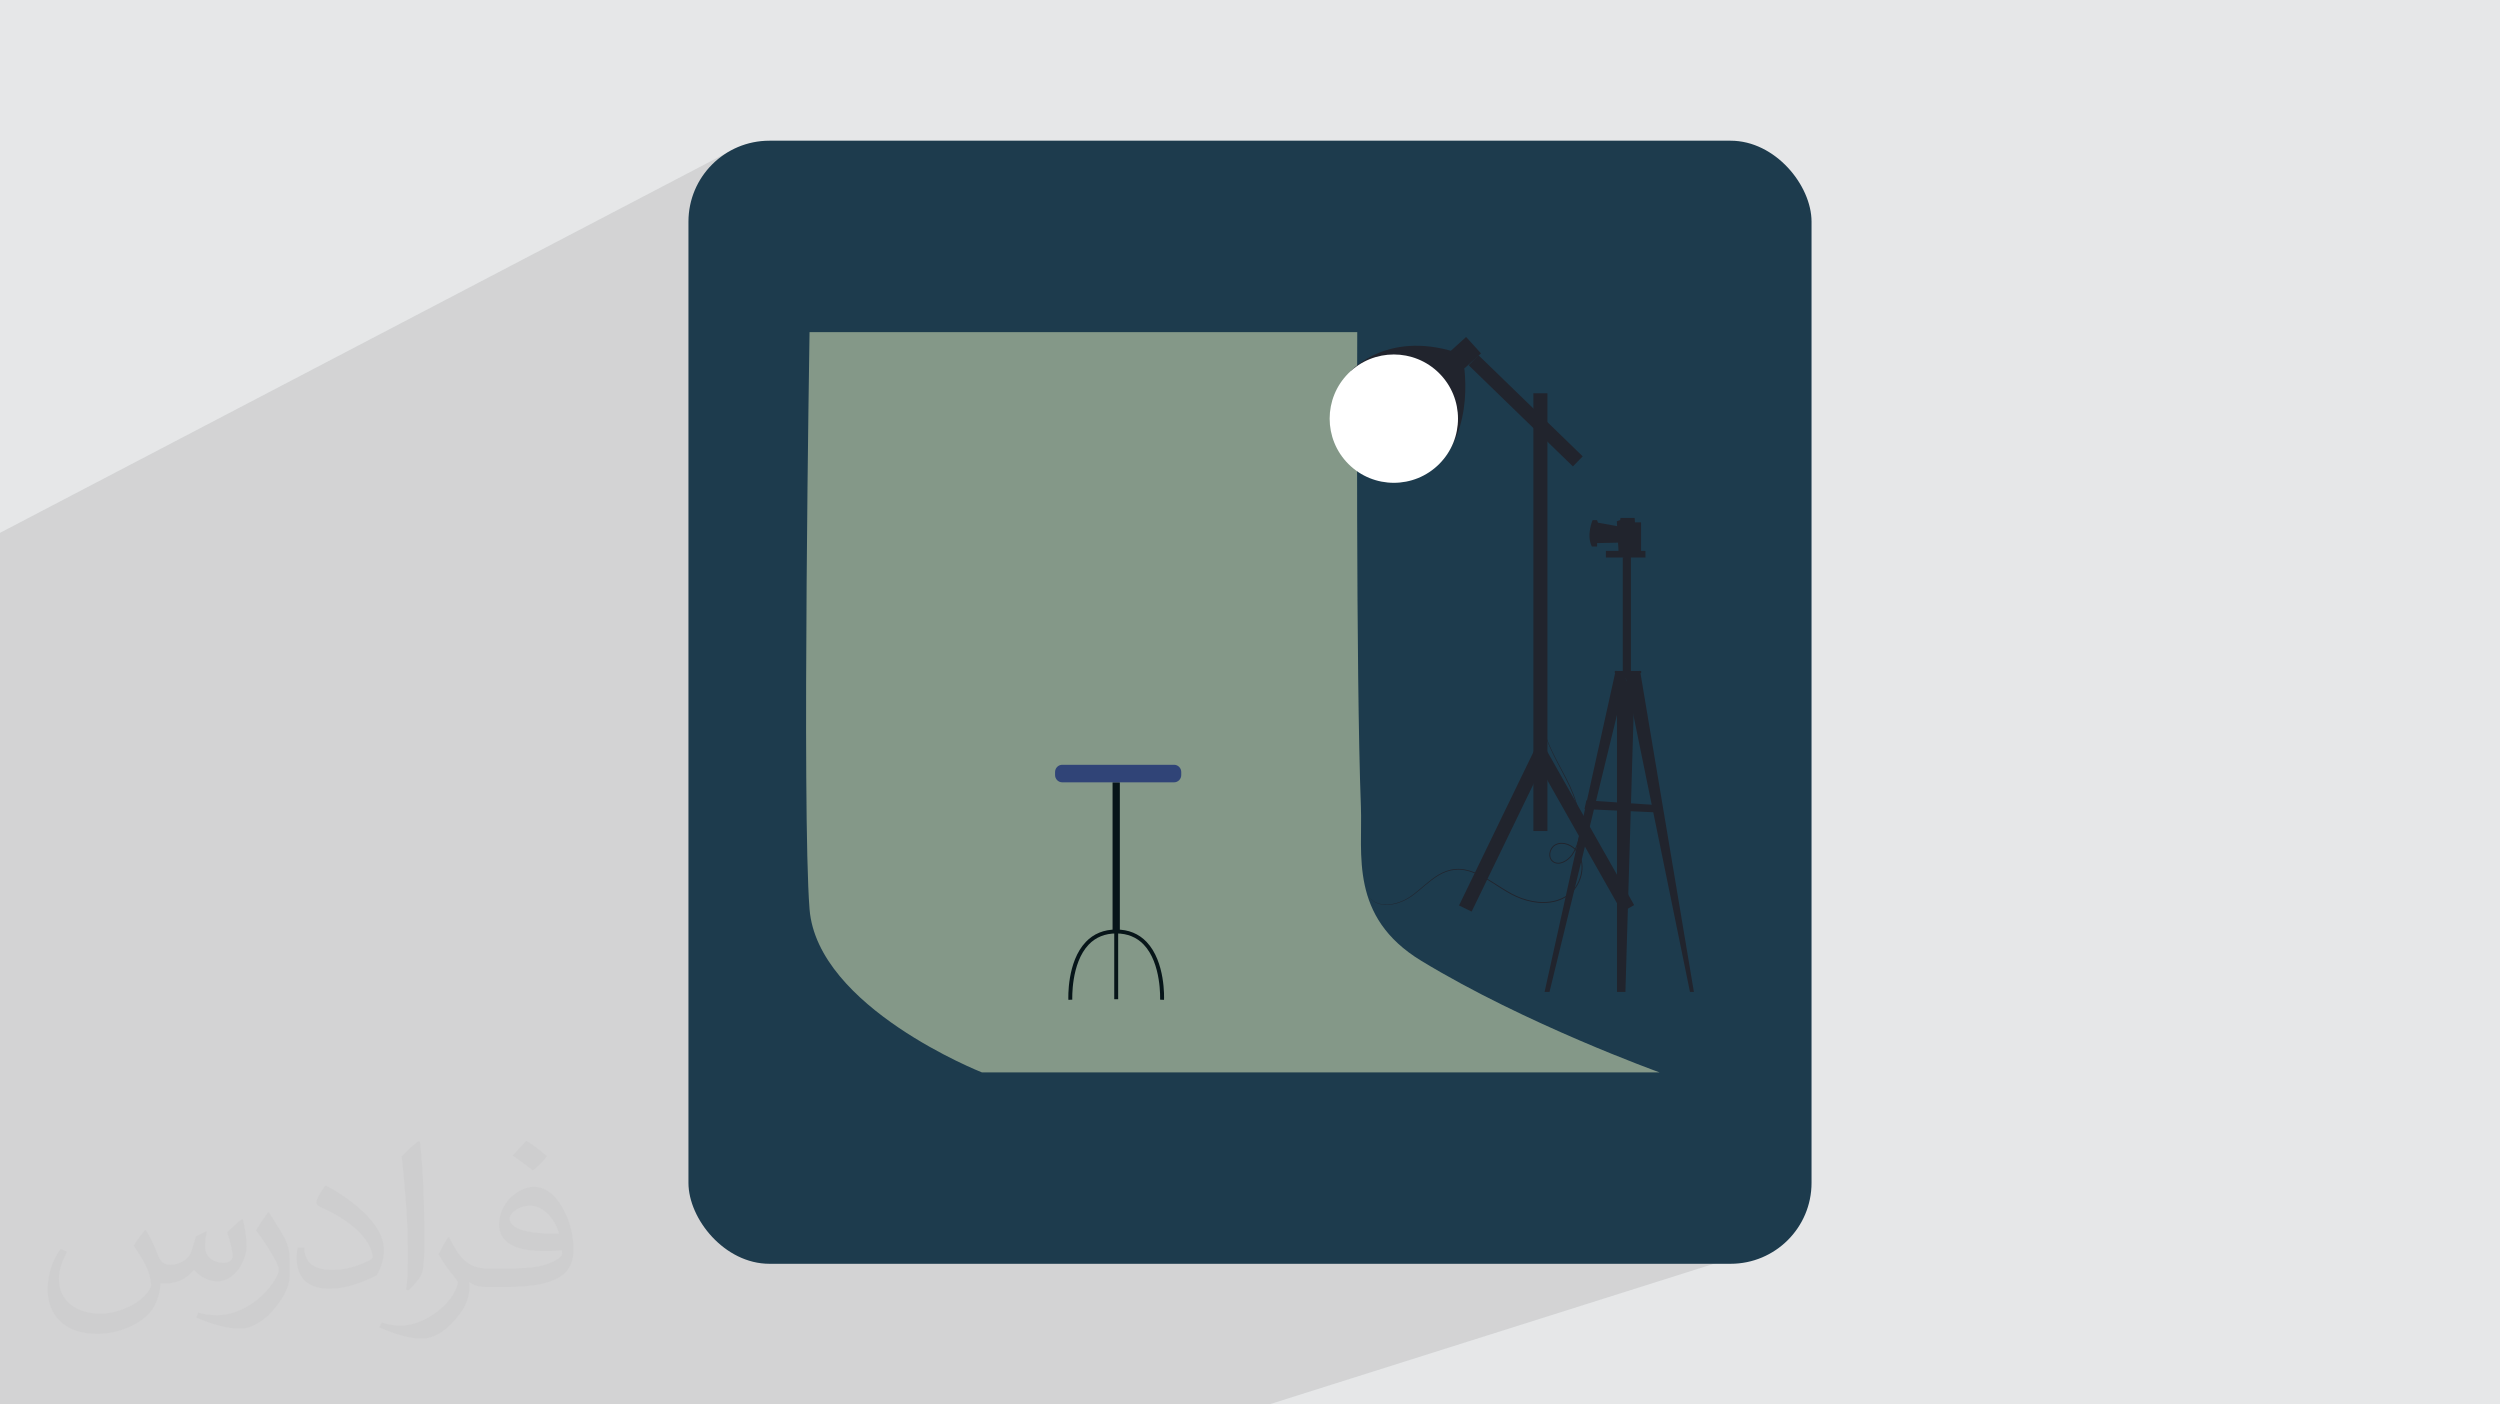 <?xml version="1.0" encoding="UTF-8"?>
<!DOCTYPE svg PUBLIC "-//W3C//DTD SVG 1.0//EN" "http://www.w3.org/TR/2001/REC-SVG-20010904/DTD/svg10.dtd">
<!-- Creator: CorelDRAW -->
<svg xmlns="http://www.w3.org/2000/svg" xml:space="preserve" width="94.192mm" height="52.917mm" version="1.0" style="shape-rendering:geometricPrecision; text-rendering:geometricPrecision; image-rendering:optimizeQuality; fill-rule:evenodd; clip-rule:evenodd"
viewBox="0 0 9404.92 5283.66"
 xmlns:xlink="http://www.w3.org/1999/xlink"
 xmlns:xodm="http://www.corel.com/coreldraw/odm/2003">
 <defs>
  <style type="text/css">
   <![CDATA[
    .str0 {stroke:#21242D;stroke-width:52.84;stroke-miterlimit:22.926}
    .str1 {stroke:#21242D;stroke-width:7.61;stroke-miterlimit:22.926}
    .fil8 {fill:none;fill-rule:nonzero}
    .fil3 {fill:#1D3B4D}
    .fil5 {fill:#071519;fill-rule:nonzero}
    .fil7 {fill:#21242D;fill-rule:nonzero}
    .fil6 {fill:#304477;fill-rule:nonzero}
    .fil4 {fill:#849888;fill-rule:nonzero}
    .fil9 {fill:white;fill-rule:nonzero}
    .fil2 {fill:#373435;fill-opacity:0.031}
    .fil1 {fill:#2B2A29;fill-opacity:0.102}
    .fil0 {fill:#E6E7E8}
    .fil10 {fill:url(#id2);fill-rule:nonzero}
   ]]>
  </style>
   <mask id="id0">
  <linearGradient id="id1" gradientUnits="userSpaceOnUse" x1="5712.54" y1="999.76" x2="3645.92" y2="3497.27">
   <stop offset="0" style="stop-opacity:1; stop-color:white"/>
   <stop offset="1" style="stop-opacity:0; stop-color:white"/>
  </linearGradient>
    <rect style="fill:url(#id1)" x="3030.78" y="1394.98" width="2428.99" height="2070.04"/>
   </mask>
  <linearGradient id="id2" gradientUnits="userSpaceOnUse" x1="5712.54" y1="999.76" x2="3645.92" y2="3497.27">
   <stop offset="0" style="stop-opacity:1; stop-color:white"/>
   <stop offset="1" style="stop-opacity:1; stop-color:white"/>
  </linearGradient>
 </defs>
 <g id="Layer_x0020_1">
  <polygon class="fil0" points="-0,0 9404.92,0 9404.92,5283.66 -0,5283.66 "/>
  <polygon class="fil1" points="6532.25,3955.98 6723.22,4667.13 4773.4,5283.66 38.76,5283.66 -0,5283.66 -0,2004.49 2736.98,573.52 "/>
  <path class="fil2" d="M548.54 4627.69c17.95,27.21 29.6,53.36 40.96,82.43 8.45,16.91 12.93,48.09 52.57,48.09 11.61,0 28.28,-3.42 43.06,-11.61 16.63,-8.73 29.32,-21.94 35.94,-42l15.85 -53.36 38.57 -19.02 2.64 2.64c-5.27,20.09 -6.59,39.36 -6.59,54.43 0,44.63 38.57,61.56 69.22,61.56 17.95,0 34.09,-8.73 34.09,-25.11 0,-21.13 -8.98,-57.06 -20.62,-89.29 17.95,-17.95 35.94,-35.94 56.53,-50.47l3.17 1.6c8.98,38.04 14,75.56 14,100.66 0,24.57 -10.83,51.79 -19.81,69.49 -18.49,34.87 -51.25,62.62 -90.87,62.62 -30.1,0 -63.65,-15.07 -86.66,-43.06l-1.32 0c-21.66,26.96 -55.22,51.25 -108.86,51.25l-16.63 0c-2.64,35.41 -10.29,60.49 -21.94,82.95 -31.95,62.34 -126.81,106.47 -216.1,106.47 -124.17,0 -186.51,-71.59 -186.51,-166.96 0,-58.91 19.27,-113.6 48.88,-152.42l24.29 10.04c-18.49,35.41 -30.91,68.68 -30.91,101.45 0,89.29 72.66,131.83 156.4,131.83 77.68,0 173.83,-49.41 191.28,-106.72 -6.59,-62.62 -30.1,-91.93 -66.04,-148.99 10.83,-19.02 24.83,-38.04 42.28,-58.38l3.17 0 0 0 0 0 -0.02 -0.09zm1432.13 -336.04c26.15,16.39 51.79,35.66 76.87,57.85 -14,19.81 -31.45,37.79 -53.11,53.64 -25.11,-20.34 -50.19,-37.79 -75.84,-56.27 17.42,-19.55 34.62,-38.29 52.04,-55.22l0 0 0 0 0 0 0 0 0 0 0.03 0zm13.47 244.11c-42.28,0 -76.87,27.75 -76.87,48.34 0,44.13 84.53,57.85 185.72,57.31 -12.68,-51.79 -57.06,-105.68 -108.86,-105.68l0.01 0.03zm-94.86 236.19c54.96,0 103.04,-1.6 139.74,-10.83 40.96,-10.29 75.56,-30.91 75.56,-45.17 0,-3.7 0,-8.19 -1.32,-11.89 -22.98,2.11 -49.41,2.11 -72.38,2.11 -74.49,0 -131.55,-16.91 -154.02,-58.66 -5.55,-11.61 -9.51,-24.57 -9.51,-39.36 0,-40.43 17.42,-79.79 48.09,-107 25.61,-22.45 53.89,-36.44 82.67,-36.44 52.04,0 93.51,41.75 122.57,107.54 15.85,35.94 26.68,77.4 26.68,129.72 0,34.87 -9.51,64.19 -31.17,85.85 -40.43,39.11 -114.92,53.89 -229.04,53.89l-51.79 0 0 0 -13.47 0c-28.28,0 -48.62,-5.02 -64.72,-17.42l-2.64 0c0.79,6.59 1.32,12.93 1.32,19.02 0,25.61 -8.45,58.38 -25.61,84.53 -50.72,75.3 -105.68,108.04 -153.24,108.04 -48.09,0 -107,-18.49 -160.11,-42.54l9.51 -18.49c17.17,7.13 40.96,11.89 73.7,11.89 85.85,0 198.66,-82.43 212.66,-163 -3.17,-6.59 -8.98,-15.32 -17.17,-24.57 -25.11,-29.85 -40.96,-54.68 -55.75,-80.83 12.68,-25.11 24.29,-45.17 35.13,-63.4l4.49 -0.53c36.72,74.77 69.99,117.55 144.23,117.55l11.61 0 0 0 53.89 0 0 0 0 0 0 0 0 0 0 0 0.09 0.01zm-371.98 79c6.34,-34.34 6.87,-72.91 6.87,-108.86l0 -53.36c0,-99.6 -12.68,-244.36 -22.98,-338.68 17.95,-19.27 43.06,-42 62.87,-57.31l5.81 1.6c13.47,118.62 16.63,256 16.63,383.06 0,33.3 -1.32,65.79 -4.49,89.55 -1.85,30.1 -19.27,52.83 -56.53,87.7l-8.19 -3.7zm-382.8 -157.19c1.85,46.77 24.83,83.49 105.15,83.49 49.93,0 92.19,-12.93 138.96,-35.13 8.45,-3.7 12.93,-8.73 12.93,-12.93 0,-29.32 -22.45,-68.15 -60.23,-103.55 -36.72,-33.3 -85.34,-62.62 -130.76,-82.18 -15.6,-6.59 -20.62,-13.47 -20.62,-20.09 0,-13.47 17.95,-41.75 32.77,-62.09l5.02 -0.53c52.04,27.21 110.17,67.64 153.24,112.53 39.11,41.47 63.4,83.49 63.4,129.19 0,33.81 -10.29,65.51 -26.96,95.11 -57.06,28.79 -117.83,50.72 -178.06,50.72 -73.17,0 -123.1,-34.34 -123.1,-114.92 0,-8.73 0,-22.19 3.17,-39.64l25.11 0 0 0 0 0 0 0 0 0 0 0 -0.02 0zm-132.37 -132.9l45.45 73.45c16.63,27.21 32.23,56.81 32.23,103.55l0 59.7c0,48.34 -30.91,100.13 -80.83,151.38 -39.11,34.62 -73.7,49.41 -105.68,49.41 -47.55,0 -101.98,-14.79 -164.85,-41.75l7.13 -18.49c19.81,5.27 42.79,9.77 71.06,9.77 90.36,-0.53 182.8,-66.57 225.08,-147.15 5.02,-9.26 6.87,-17.95 6.87,-24.04 0,-9.26 -5.02,-19.55 -8.98,-28.79 -22.98,-43.31 -48.62,-82.95 -76.87,-119.68 14.79,-23.25 29.6,-45.7 45.7,-67.9l3.7 0.53 0 0 0 0 0 0 0 0 0 0 -0.02 0.01z"/>
  <rect class="fil3" x="2589.93" y="529.3" width="4225.03" height="4225.03" rx="304.59" ry="304.59"/>
  <path class="fil4" d="M3693.8 4034.22c0,0 -619.05,-243.72 -648.31,-614.18 -29.25,-370.46 0,-2170.61 0,-2170.61l2060.42 0c0,0 -5.48,1283.17 13.76,1784.93 6.81,177.68 -44.46,414.92 226.69,579.87 393.35,239.3 896.79,420 896.79,420l-2549.35 0 0 -0.01z"/>
  <path class="fil5" d="M4019.21 3761.37l14.73 -0.68c-0.06,-1.37 -5.47,-136.88 61.65,-207.15 26.59,-27.83 61.42,-41.96 103.52,-41.96l0 -14.75c-46.3,0 -84.73,15.67 -114.23,46.55 -71.47,74.89 -65.93,212.17 -65.67,217.98z"/>
  <rect class="fil5" x="4191.74" y="3471.25" width="14.75" height="287.8"/>
  <rect class="fil5" x="4185.44" y="2943.13" width="27.36" height="561.08"/>
  <path class="fil6" d="M3996.38 2943.12l420.2 0c15.04,0 27.23,-12.19 27.23,-27.22l0 -11.64c0,-15.04 -12.19,-27.23 -27.23,-27.23l-420.2 0c-15.04,0 -27.23,12.19 -27.23,27.23l0 11.63c0,15.04 12.18,27.23 27.23,27.23z"/>
  <path class="fil7" d="M5082.51 1395.23c0,0 144.01,-162.22 418.16,-61.73 0,0 56.6,241.36 -77.31,402.22l-340.84 -340.49z"/>
  <rect class="fil7" transform="matrix(0.369 0.407 -0.407 0.369 5515.47 1267.63)" width="151.69" height="151.69"/>
  <line class="fil8 str0" x1="5543.44" y1="1355.04" x2="5935.68" y2= "1735.72" />
  <line class="fil8 str0" x1="5795" y1="1479.42" x2="5795" y2= "3126.32" />
  <polyline class="fil8 str0" points="6124.69,3417.9 5795,2835.32 5512.52,3417.9 "/>
  <circle class="fil9" transform="matrix(0.389 -0.389 0.389 0.389 5243.53 1574.9)" r="438.86"/>
  <polygon class="fil10" style="mask:url(#id0)" points="5082.51,1395.23 3031.03,2638.47 3051.94,3464.76 5168.17,3417.9 5459.52,1682.72 "/>
  <path class="fil7" d="M5152.79 3377.22c0,0 1.22,1.06 3.46,3.24 1.13,1.12 2.52,2.47 4.13,4.07 1.79,1.45 4.01,2.97 6.44,4.77 4.94,3.51 11.7,6.93 20.11,9.74 8.52,2.32 18.65,4.43 30.22,3.92 22.99,-0.57 51.15,-7.95 79.41,-24.61 28.28,-16.75 54.77,-43.8 87.66,-69.15 16.51,-12.53 34.95,-24.77 56.49,-32.58 21.46,-7.69 45.98,-10.17 70.2,-5.68 24.23,4.49 47.94,14.44 70.69,27.06 22.83,12.56 45.12,27.4 68.3,41.96 11.58,7.28 23.43,14.42 35.72,21.11 12.3,6.58 25.16,12.44 38.53,17.37 26.82,9.48 55.75,15.7 85.35,14.99 14.75,-0.32 29.64,-2.17 44.09,-6.25 14.38,-4.16 28.41,-10.32 40.99,-18.74 25.35,-16.78 43.25,-44.39 51.11,-74.45 3.91,-15.09 5.27,-30.79 3.3,-46.05 -2.08,-15.21 -7.63,-29.85 -16.59,-41.98 -1.98,-3.25 -4.65,-5.9 -7.29,-8.59l-3.87 -4.07c-1.38,-1.26 -2.82,-2.46 -4.27,-3.61 -5.91,-4.56 -12.43,-8.3 -19.32,-11 -13.72,-5.3 -29.41,-6.3 -42.56,-0.25 -13.12,5.77 -21.51,19.66 -22.95,33.5 -0.64,6.96 0.55,14.09 4.02,19.99 3.57,5.77 9.34,10.15 15.72,12.31 13.15,4.28 27.5,-0.9 38.78,-8.26 11.48,-7.6 20.97,-17.81 27.36,-29.75 13.85,-23.35 21.45,-49.38 23.67,-75.04 2.2,-25.69 -0.15,-50.9 -4.79,-74.69 -9.54,-47.68 -27.5,-89.78 -46.4,-126.51 -18.85,-36.86 -37.04,-69.7 -51.22,-99.47 -14.2,-29.75 -24.54,-56.3 -30.87,-78.66 -6.42,-22.35 -8.87,-40.3 -10.27,-52.41 -0.5,-6.09 -0.67,-10.75 -0.84,-13.88 -0.16,-3.13 -0.15,-4.72 -0.15,-4.72 0,0 0.23,1.6 0.51,4.7 0.28,3.23 0.69,7.83 1.21,13.82 1.65,12.06 4.29,29.9 10.9,52.08 6.5,22.21 17,48.6 31.33,78.19 14.32,29.63 32.64,62.33 51.68,99.17 19.09,36.74 37.31,79.03 47.05,127.09 4.74,23.97 7.19,49.46 5.01,75.56 -2.21,26.03 -9.87,52.6 -23.97,76.44 -6.51,12.23 -16.44,23.01 -28.37,30.88 -6,3.91 -12.57,7.14 -19.69,8.96 -7.06,1.83 -14.83,2.14 -22.04,-0.27 -7.15,-2.4 -13.54,-7.24 -17.62,-13.79 -3.92,-6.65 -5.2,-14.56 -4.52,-22.12 1.56,-14.98 10.49,-29.91 24.96,-36.37 14.23,-6.57 30.93,-5.42 45.31,0.13 7.24,2.82 14.06,6.71 20.24,11.49 1.53,1.22 3.04,2.48 4.47,3.79l4.05 4.24c2.73,2.81 5.51,5.6 7.59,8.97 9.37,12.64 15.12,27.9 17.27,43.61 2.05,15.78 0.64,31.95 -3.37,47.43 -8.08,30.86 -26.41,59.16 -52.61,76.52 -12.99,8.68 -27.31,14.94 -42.04,19.2 -14.78,4.15 -29.96,6.02 -44.98,6.34 -30.13,0.7 -59.46,-5.63 -86.6,-15.27 -13.52,-5.01 -26.54,-10.97 -38.96,-17.64 -12.37,-6.75 -24.27,-13.95 -35.88,-21.27 -23.2,-14.63 -45.42,-29.47 -68.06,-41.99 -22.57,-12.57 -45.93,-22.43 -69.68,-26.89 -23.73,-4.45 -47.67,-2.11 -68.74,5.35 -21.15,7.6 -39.41,19.6 -55.89,31.99 -32.82,25.06 -59.45,52.04 -88.18,68.87 -28.64,16.66 -57.14,23.92 -80.41,24.27 -11.69,0.39 -21.97,-1.86 -30.55,-4.31 -8.49,-2.96 -15.28,-6.53 -20.2,-10.17 -2.43,-1.89 -4.61,-3.45 -6.38,-4.97 -1.58,-1.66 -2.93,-3.06 -4.04,-4.22 -2.16,-2.23 -3.2,-3.44 -3.2,-3.44z"/>
  <polygon class="fil7" points="6083.03,2582.34 6083.03,3731.61 6114.76,3731.61 6147.71,2616.1 6114.76,2551.93 "/>
  <path class="fil7" d="M5991.32 1956.68c0,0 -24.46,56.03 -2.95,99.25l19.85 0 0 -12.8 78.79 -1.7 0 -61.56 -75.49 -13.58 -3.3 -9.61 -16.9 0 0 -0.01z"/>
  <polygon class="fil7" points="6082.42,1961.06 6089.25,2080.74 6173.62,2080.74 6173.62,1964.96 6150.66,1964.96 6149.5,1948.41 6096.22,1948.41 6095.08,1956.24 "/>
  <rect class="fil7" x="6041.3" y="2072.48" width="148.87" height="24.82"/>
  <polygon class="fil7" points="6077.93,2523.52 5810.66,3731.61 5829.21,3731.61 6122.29,2528.37 "/>
  <polygon class="fil7" points="6112.73,2533.2 6357.62,3731.61 6372.44,3731.61 6169.92,2523.52 "/>
  <polygon class="fil7 str1" points="5971.01,3014.75 6231.92,3032.53 6231.92,3052.43 5965.4,3040.1 "/>
  <rect class="fil7" x="6074.76" y="2524.11" width="99.25" height="8.26"/>
  <polygon class="fil7" points="6104.77,2096.29 6104.77,2533.2 6135.54,2533.2 6135.54,2093.38 "/>
  <path class="fil5" d="M4379.01 3761.37l-14.74 -0.68c0.06,-1.37 5.47,-136.88 -61.65,-207.15 -26.59,-27.83 -61.42,-41.96 -103.52,-41.96l0 -14.75c46.3,0 84.74,15.67 114.24,46.55 71.46,74.89 65.93,212.17 65.67,217.98z"/>
 </g>
</svg>
